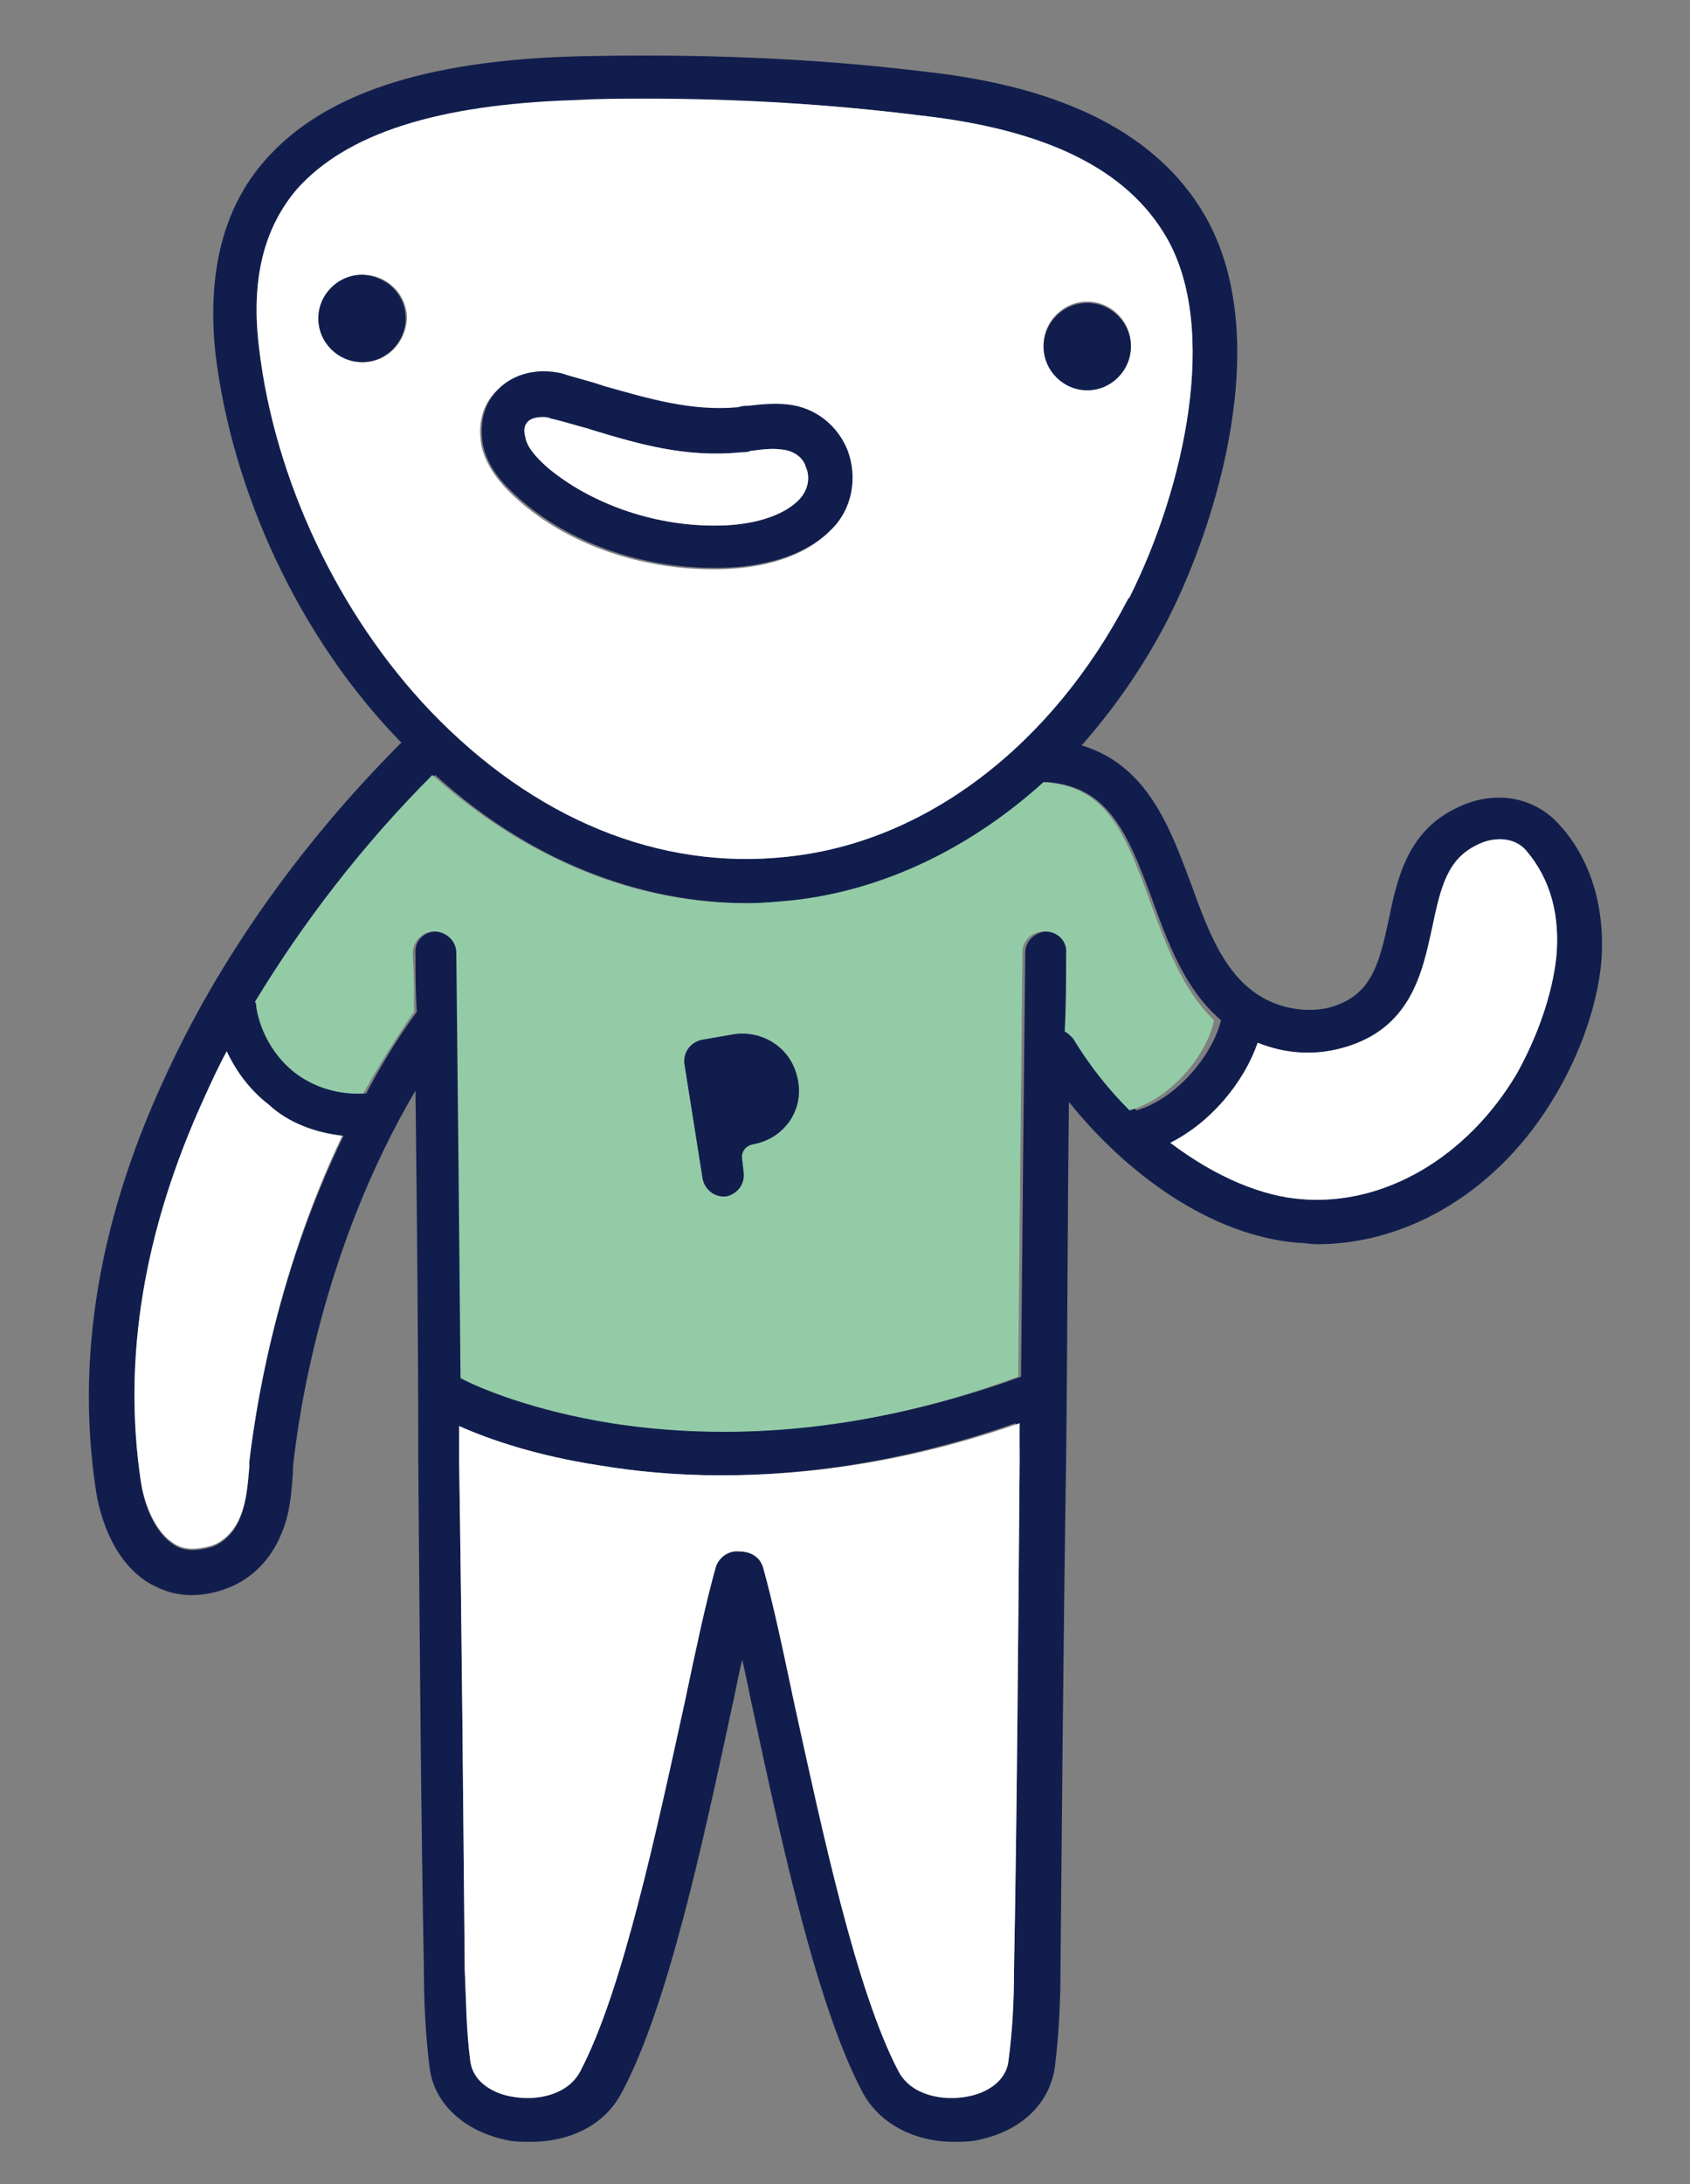 <?xml version="1.0" encoding="utf-8"?>
<!-- Generator: Adobe Illustrator 27.5.0, SVG Export Plug-In . SVG Version: 6.00 Build 0)  -->
<svg version="1.1" id="Layer_1" xmlns="http://www.w3.org/2000/svg" xmlns:xlink="http://www.w3.org/1999/xlink" x="0px" y="0px"
	 viewBox="0 0 120 155" style="enable-background:new 0 0 120 155;" xml:space="preserve">
<rect x="0" y="0" width="120" height="155" fill="#808080" stroke="none"/>
<style type="text/css">
	.st0{fill:#FBEADE;}
	.st1{fill:#111E4D;}
	.st2{fill:#E0EFFD;}
	.st3{fill:#FEF9FB;}
	.st4{fill:#EEF8F1;}
	.st5{fill:#F2CBDA;}
	.st6{fill:#89BCF6;}
	.st7{fill:#EDDDCC;}
	.st8{fill:#93CBA7;}
	.st9{fill:#FFB078;}
	.st10{fill:#FDF5ED;}
	.st11{fill:#FFFFFF;}
	.st12{fill:#00BDFF;}
	.st13{fill:#1E2546;}
	.st14{fill:#0A1B56;}
	.st15{clip-path:url(#SVGID_00000065063845551138711510000013777683669336961947_);}
	.st16{fill:#EFDCC9;}
	.st17{fill:#FFF4EB;}
	.st18{fill:#B1B1B1;}
	.st19{fill:#FFAB6D;}
	.st20{fill:#606060;}
	.st21{fill:#F9C8DA;}
	.st22{fill:#E3E4EA;}
</style>
<g>
	<path class="st1" d="M110.7,58.5c-1.8-2-4.7-2.5-7.4-1.1c-3.4,1.7-4.1,5-4.7,7.9c-0.7,3.3-1.3,5.4-4.2,6.2
		c-1.2,0.3-2.6,0.2-3.9-0.3c-3.3-1.3-4.6-4.8-5.9-8.4c-1.5-4-3.1-8.5-7.8-9.9c2.3-2.6,4.4-5.6,6.1-8.9l0.1-0.2
		c3.3-6.5,7.6-19.9,2.5-28.6c-3.3-5.6-9.8-9-19.7-10.1c-8.1-1-16.5-1.3-24.9-1.1c-10.8,0.3-18,2.7-22.1,7.4c-3,3.4-4.1,8.1-3.5,13.7
		c1.2,9.9,6,20.2,13.1,27.5c0,0,0.1,0.1,0.1,0.1c-7.3,7.3-13.1,15.6-16.9,24C7,86.7,5.4,96.4,6.8,105.7c0.2,1.4,1,4.9,3.7,6.6
		c0.7,0.4,1.7,0.9,3.1,0.9c0.7,0,1.4-0.1,2.3-0.4c1.8-0.6,3.3-2,4.1-4c0.6-1.4,0.7-2.9,0.8-4.3l0-0.4c0.4-3.6,2-15.3,8.7-26.7
		c0.1,8.2,0.2,17.4,0.2,26.3c0.1,12.7,0.2,25.8,0.4,36.1c0,2.1,0.1,4.5,0.4,6.9c0.3,2.6,2.5,4.6,5.6,5.2c0.5,0.1,1,0.1,1.6,0.1
		c2.5,0,5.2-1,6.5-3.6c3.2-6,5.7-17.6,7.7-26.9c0.3-1.3,0.5-2.5,0.8-3.7c0.3,1.2,0.5,2.4,0.8,3.7c2,9.3,4.5,20.8,7.7,26.9
		c1.3,2.5,4,3.6,6.5,3.6c0.5,0,1.1,0,1.6-0.1c3.1-0.6,5.2-2.5,5.6-5.2c0.3-2.4,0.4-4.8,0.4-6.9c0.1-10.3,0.2-23.4,0.4-36.1
		c0.1-8.6,0.1-17.5,0.2-25.5c4,5,10,9.5,16.3,10c0.4,0,0.9,0.1,1.3,0.1c6.6,0,13-3.9,16.9-10.5c1.8-3,3-6.4,3.3-9.5
		C114,64.5,113,61,110.7,58.5z M18.4,24.8c-0.6-4.8,0.3-8.5,2.7-11.3c3.4-4,9.9-6,19.8-6.3c1.7,0,3.3-0.1,5-0.1
		C52.5,7,59,7.4,65.4,8.2c8.9,1,14.6,3.9,17.4,8.6c3.8,6.5,1.3,17.9-2.6,25.6c0,0,0,0,0,0l-0.1,0.1c-5.4,10.4-14.4,17.2-24.2,18.3
		c-9.1,1-18-2.7-25.3-10.3C24,43.6,19.5,34,18.4,24.8z M17.7,103.8l0,0.4c-0.1,1.2-0.2,2.4-0.6,3.4c-0.4,1.1-1.2,1.9-2.1,2.2
		c-1.1,0.3-2,0.3-2.7-0.2c-1.1-0.7-2-2.4-2.3-4.4c-1.3-8.7,0.2-17.8,4.5-27.2c0.5-1.1,1-2.2,1.6-3.3c0.7,1.5,1.7,2.8,3,3.8
		c1.5,1.2,3.4,1.9,5.3,2.1C19.4,90.9,18.1,100.5,17.7,103.8z M72.4,103.7c-0.1,12.7-0.2,25.8-0.4,36.1c0,2.1-0.1,4.3-0.4,6.5
		c-0.2,1.5-1.7,2.3-3,2.5c-1.7,0.3-3.9-0.1-4.8-1.8c-3-5.7-5.4-17-7.4-26.1c-0.8-3.8-1.5-7.1-2.2-9.6c-0.2-0.8-0.9-1.2-1.7-1.2
		c-0.7-0.1-1.5,0.4-1.7,1.2c-0.7,2.5-1.4,5.8-2.2,9.6c-2,9.1-4.4,20.4-7.4,26.1c-0.9,1.7-3.1,2.1-4.8,1.8c-1.3-0.2-2.8-1-3-2.5
		c-0.3-2.2-0.3-4.4-0.4-6.5c-0.1-10.3-0.2-23.4-0.4-36.1c0-0.8,0-1.6,0-2.5c2,0.9,5.4,2.1,10,2.8c2.4,0.4,5.3,0.7,8.6,0.7
		c5.8,0,12.9-0.9,20.9-3.7C72.4,101.9,72.4,102.8,72.4,103.7z M76.4,73.7c-0.1-0.2-0.3-0.4-0.6-0.5c0-1.9,0-3.7,0.1-5.5
		c0-0.9-0.7-1.6-1.5-1.6h0c-0.9,0-1.6,0.7-1.6,1.5c-0.1,8.7-0.2,19.3-0.3,30.1C60.1,102.2,50,102,43.6,101
		c-5.6-0.9-9.4-2.6-10.7-3.2c-0.1-10.8-0.2-21.5-0.3-30.2c0-0.9-0.7-1.5-1.6-1.5h0c-0.9,0-1.6,0.7-1.5,1.6c0,1.3,0,2.7,0.1,4.1
		c-1.4,1.9-2.6,3.9-3.6,5.8c-1.8,0.1-3.5-0.5-4.9-1.5c-1.4-1.1-2.4-2.8-2.7-4.6c0-0.1-0.1-0.3-0.1-0.4c3.4-5.6,7.6-11.1,12.6-16.1
		c6.6,6,14.4,9.1,22.3,9.1c1.1,0,2.1-0.1,3.2-0.2c6.5-0.7,12.7-3.7,17.9-8.4c4.3,0.3,5.7,3.4,7.5,8.3c1.1,3,2.3,6.4,4.9,8.6
		c-0.6,2.5-3.2,5.6-6,6.4C79,77.4,77.6,75.7,76.4,73.7z M110.5,68c-0.3,2.6-1.3,5.5-2.8,8.2c-3.5,5.9-9.4,9.4-15.3,8.9
		c-2.7-0.2-6-1.5-9.3-4c2.8-1.4,5.2-4.2,6.2-7.1c0,0,0,0,0,0c2,0.8,4,0.9,5.9,0.4c5-1.3,5.8-5.4,6.5-8.6c0.6-2.9,1.1-4.8,3.1-5.8
		c1.1-0.6,2.7-0.7,3.6,0.4C110.1,62.4,110.8,65,110.5,68z"/>
	<path class="st11" d="M110.5,68c-0.3,2.6-1.3,5.5-2.8,8.2c-3.5,5.9-9.4,9.4-15.3,8.9c-2.7-0.2-6-1.5-9.3-4c2.8-1.4,5.2-4.2,6.2-7.1
		c0,0,0,0,0,0c2,0.8,4,0.9,5.9,0.4c5-1.3,5.8-5.4,6.5-8.6c0.6-2.9,1.1-4.8,3.1-5.8c1.1-0.6,2.7-0.7,3.6,0.4
		C110.1,62.4,110.8,65,110.5,68z"/>
	<path class="st11" d="M72.4,101c0,0.9,0,1.8,0,2.7c-0.1,12.7-0.2,25.8-0.4,36.1c0,2.1-0.1,4.3-0.4,6.5c-0.2,1.5-1.7,2.3-3,2.5
		c-1.7,0.3-3.9-0.1-4.8-1.8c-3-5.7-5.4-17-7.4-26.1c-0.8-3.8-1.5-7.1-2.2-9.6c-0.2-0.8-0.9-1.2-1.7-1.2c-0.7-0.1-1.5,0.4-1.7,1.2
		c-0.7,2.5-1.4,5.8-2.2,9.6c-2,9.1-4.4,20.4-7.4,26.1c-0.9,1.7-3.1,2.1-4.8,1.8c-1.3-0.2-2.8-1-3-2.5c-0.3-2.2-0.3-4.4-0.4-6.5
		c-0.1-10.3-0.2-23.4-0.4-36.1c0-0.8,0-1.6,0-2.5c2,0.9,5.4,2.1,10,2.8c2.4,0.4,5.3,0.7,8.6,0.7C57.3,104.7,64.4,103.8,72.4,101z"/>
	<path class="st11" d="M24.3,80.6c-4.9,10.3-6.2,19.9-6.6,23.1l0,0.4c-0.1,1.2-0.2,2.4-0.6,3.4c-0.4,1.1-1.2,1.9-2.1,2.2
		c-1.1,0.3-2,0.3-2.7-0.2c-1.1-0.7-2-2.4-2.3-4.4c-1.3-8.7,0.2-17.8,4.5-27.2c0.5-1.1,1-2.2,1.6-3.3c0.7,1.5,1.7,2.8,3,3.8
		C20.5,79.7,22.4,80.4,24.3,80.6z"/>
	<path class="st8" d="M81.6,63.8c-1.8-4.9-3.1-8-7.5-8.3c-5.2,4.7-11.4,7.7-17.9,8.4c-1.1,0.1-2.1,0.2-3.2,0.2
		c-8,0-15.7-3.2-22.3-9.1c-5,5-9.2,10.5-12.6,16.1c0.1,0.1,0.1,0.3,0.1,0.4c0.3,1.8,1.3,3.5,2.7,4.6c1.4,1.1,3.2,1.6,4.9,1.5
		c1.1-2,2.3-3.9,3.6-5.8c0-1.4,0-2.8-0.1-4.1c0-0.9,0.7-1.6,1.5-1.6h0c0.9,0,1.6,0.7,1.6,1.5c0.1,8.7,0.2,19.4,0.3,30.2
		c1.3,0.7,5.1,2.3,10.7,3.2c6.4,1,16.5,1.3,28.9-3.3c0.1-10.7,0.2-21.4,0.3-30.1c0-0.9,0.7-1.5,1.6-1.5h0c0.9,0,1.6,0.7,1.5,1.6
		c0,1.8,0,3.6-0.1,5.5c0.2,0.1,0.4,0.3,0.6,0.5c1.2,2,2.6,3.7,4,5.1c2.9-0.8,5.5-3.9,6-6.4C83.9,70.2,82.7,66.8,81.6,63.8z
		 M53.5,81.2C53.5,81.2,53.5,81.2,53.5,81.2c-0.6,0.1-0.9,0.6-0.8,1.1l0.1,0.9c0.1,0.8-0.4,1.5-1.2,1.7l0,0
		c-0.8,0.1-1.5-0.4-1.7-1.2l-1.3-8.2c-0.1-0.8,0.4-1.5,1.2-1.7l0,0l2.3-0.4c2-0.3,4,0.9,4.5,3C57.2,78.7,55.7,80.8,53.5,81.2z"/>
	<path class="st11" d="M82.8,16.8C80,12,74.3,9.2,65.4,8.2C59,7.4,52.5,7,45.9,7c-1.7,0-3.3,0-5,0.1C31,7.4,24.6,9.5,21.1,13.4
		c-2.4,2.8-3.3,6.5-2.7,11.3C19.5,34,24,43.6,30.6,50.5c7.3,7.6,16.2,11.3,25.3,10.3c9.8-1,18.8-7.9,24.2-18.3l0.1-0.1c0,0,0,0,0,0
		C84.1,34.6,86.6,23.3,82.8,16.8z M25.8,25.7c-1.7,0-3.1-1.4-3.1-3.1c0-1.7,1.4-3.1,3.1-3.1c1.7,0,3.1,1.4,3.1,3.1
		C28.8,24.3,27.5,25.7,25.8,25.7z M59,37.6c-2.3,2.4-6,2.8-8.2,2.8c-0.1,0-0.1,0-0.2,0c-5.2,0-10.3-1.8-13.8-4.9
		c-0.9-0.8-2.2-2.1-2.6-3.8c-0.3-1.5,0-3,1.1-4c1.1-1.1,2.9-1.5,4.5-1.1c1,0.2,1.9,0.5,2.7,0.8l0.3,0.1c3.1,0.9,6.1,1.8,9.5,1.5
		c0.2,0,0.4,0,0.7-0.1c0.9-0.1,1.8-0.2,2.8-0.1c2,0.2,3.7,1.4,4.3,3.3C60.9,33.9,60.5,36.1,59,37.6z M77.2,27.6
		c-1.7,0-3.1-1.4-3.1-3.1c0-1.7,1.4-3.1,3.1-3.1c1.7,0,3.1,1.4,3.1,3.1C80.3,26.3,78.9,27.6,77.2,27.6z"/>
	<path class="st1" d="M53.5,81.2C53.5,81.2,53.5,81.2,53.5,81.2c-0.6,0.1-0.9,0.6-0.8,1.1l0.1,0.9c0.1,0.8-0.4,1.5-1.2,1.7l0,0
		c-0.8,0.1-1.5-0.4-1.7-1.2l-1.3-8.2c-0.1-0.8,0.4-1.5,1.2-1.7l0,0l2.3-0.4c2-0.3,4,0.9,4.5,3C57.2,78.7,55.7,80.8,53.5,81.2z"/>
	<path class="st1" d="M80.3,24.6c0,1.7-1.4,3.1-3.1,3.1c-1.7,0-3.1-1.4-3.1-3.1c0-1.7,1.4-3.1,3.1-3.1
		C78.9,21.5,80.3,22.9,80.3,24.6z"/>
	<path class="st1" d="M28.8,22.6c0,1.7-1.4,3.1-3.1,3.1c-1.7,0-3.1-1.4-3.1-3.1c0-1.7,1.4-3.1,3.1-3.1
		C27.5,19.6,28.8,20.9,28.8,22.6z"/>
	<path class="st1" d="M60.2,32c-0.7-1.8-2.3-3.1-4.3-3.3c-1-0.1-1.9,0-2.8,0.1c-0.2,0-0.4,0-0.7,0.1c-3.3,0.3-6.3-0.6-9.5-1.5
		l-0.3-0.1c-0.9-0.3-1.8-0.5-2.7-0.8c-1.7-0.4-3.4,0-4.5,1.1c-1,1-1.4,2.4-1.1,4c0.4,1.8,1.7,3,2.6,3.8c3.5,3.1,8.6,4.9,13.8,4.9
		c0.1,0,0.1,0,0.2,0c2.1,0,5.9-0.4,8.2-2.8C60.5,36.1,60.9,33.9,60.2,32z M56.7,35.5c-1.1,1.1-3.2,1.8-5.9,1.8c0,0-0.1,0-0.1,0
		c-4.4,0-8.8-1.6-11.8-4.1c-0.9-0.8-1.5-1.5-1.6-2.2c-0.2-0.7,0.1-1,0.2-1.1c0.2-0.2,0.6-0.3,1-0.3c0.2,0,0.4,0,0.6,0.1
		c0.9,0.2,1.8,0.5,2.6,0.7l0.3,0.1c3.3,1,6.7,2,10.6,1.6c0.2,0,0.5,0,0.7-0.1c0.8-0.1,1.5-0.2,2.2-0.1c1.1,0.1,1.6,0.8,1.7,1.2
		C57.5,33.7,57.5,34.7,56.7,35.5z"/>
	<path class="st11" d="M56.7,35.5c-1.1,1.1-3.2,1.8-5.9,1.8c0,0-0.1,0-0.1,0c-4.4,0-8.8-1.6-11.8-4.1c-0.9-0.8-1.5-1.5-1.6-2.2
		c-0.2-0.7,0.1-1,0.2-1.1c0.2-0.2,0.6-0.3,1-0.3c0.2,0,0.4,0,0.6,0.1c0.9,0.2,1.8,0.5,2.6,0.7l0.3,0.1c3.3,1,6.7,2,10.6,1.6
		c0.2,0,0.5,0,0.7-0.1c0.8-0.1,1.5-0.2,2.2-0.1c1.1,0.1,1.6,0.8,1.7,1.2C57.5,33.7,57.5,34.7,56.7,35.5z"/>
</g>
</svg>
